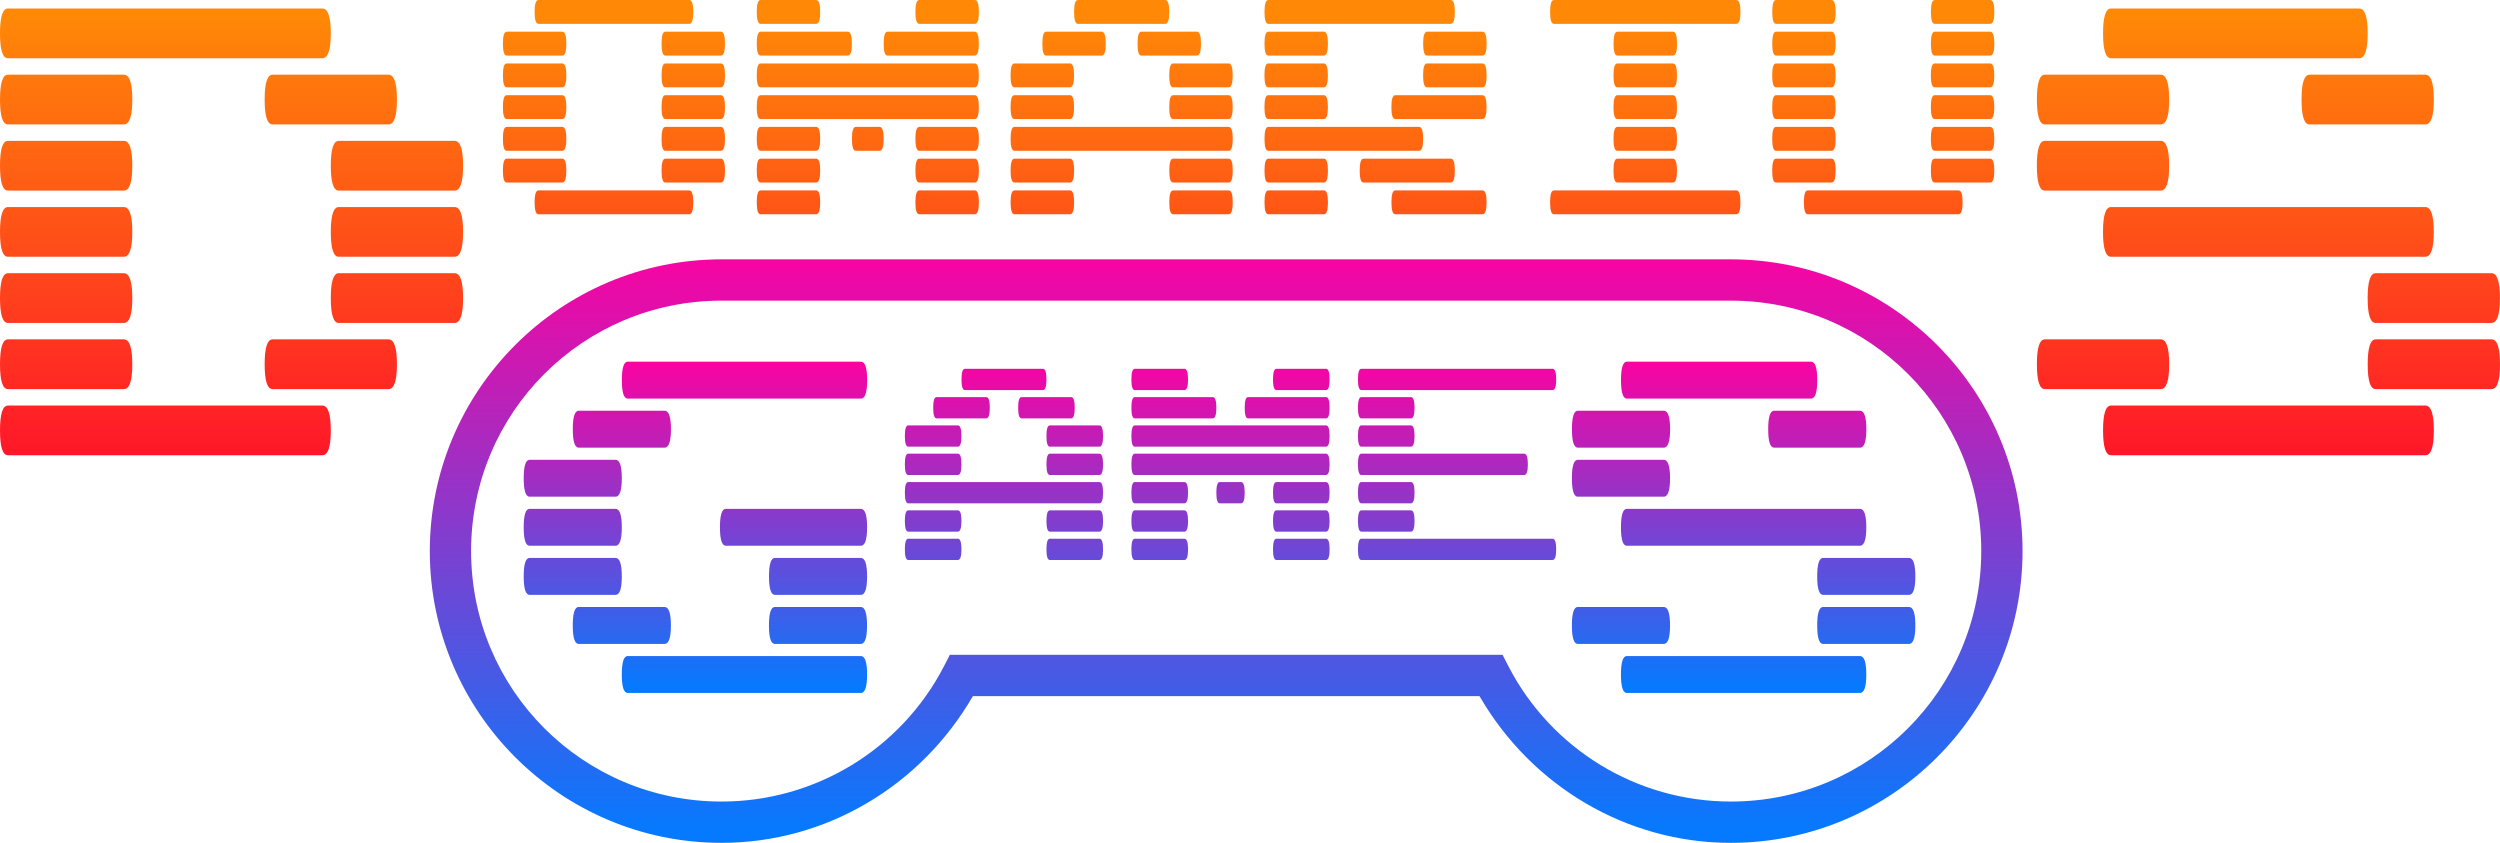 <?xml version="1.0" encoding="UTF-8" standalone="no"?>
<svg
   xmlns:osb="http://www.openswatchbook.org/uri/2009/osb"
   xmlns:dc="http://purl.org/dc/elements/1.1/"
   xmlns:cc="http://creativecommons.org/ns#"
   xmlns:rdf="http://www.w3.org/1999/02/22-rdf-syntax-ns#"
   xmlns:svg="http://www.w3.org/2000/svg"
   xmlns="http://www.w3.org/2000/svg"
   xmlns:xlink="http://www.w3.org/1999/xlink"
   xmlns:sodipodi="http://sodipodi.sourceforge.net/DTD/sodipodi-0.dtd"
   xmlns:inkscape="http://www.inkscape.org/namespaces/inkscape"
   width="50mm"
   height="16.857mm"
   viewBox="0 0 50 16.857"
   version="1.1"
   id="svg1861"
   inkscape:version="1.0.1 (3bc2e813f5, 2020-09-07)"
   sodipodi:docname="logo dark2.svg">
  <defs
     id="defs1855">
    <linearGradient
       inkscape:collect="always"
       xlink:href="#linearGradient4972"
       id="linearGradient4584"
       gradientUnits="userSpaceOnUse"
       gradientTransform="matrix(0.481,0,0,0.176,-404.132,-148.408)"
       x1="870.643"
       y1="872.1"
       x2="870.643"
       y2="937.812" />
    <linearGradient
       id="linearGradient4972"
       osb:paint="gradient">
      <stop
         style="stop-color:#f903a1;stop-opacity:1"
         offset="0"
         id="stop4968" />
      <stop
         style="stop-color:#057afe;stop-opacity:1"
         offset="1"
         id="stop4970" />
    </linearGradient>
    <linearGradient
       inkscape:collect="always"
       xlink:href="#linearGradient4972"
       id="linearGradient6448"
       gradientUnits="userSpaceOnUse"
       x1="378.884"
       y1="121.905"
       x2="378.884"
       y2="127.817"
       gradientTransform="matrix(1.1,0,0,1.1,-404.132,-126.834)" />
    <linearGradient
       inkscape:collect="always"
       xlink:href="#linearGradient4503"
       id="linearGradient6464"
       gradientUnits="userSpaceOnUse"
       gradientTransform="matrix(1.817,0,0,0.666,-126.906,-22.227)"
       x1="69.931"
       y1="47.069"
       x2="69.931"
       y2="33.891" />
    <linearGradient
       id="linearGradient4503"
       gradientTransform="scale(1.652,0.605)"
       x1="870.643"
       y1="938.362"
       x2="870.643"
       y2="872.101"
       gradientUnits="userSpaceOnUse"
       osb:paint="gradient">
      <stop
         style="stop-color:#ff1729;stop-opacity:1"
         offset="0"
         id="stop4499" />
      <stop
         style="stop-color:#ff8807;stop-opacity:1"
         offset="1"
         id="stop4501" />
    </linearGradient>
  </defs>
  <sodipodi:namedview
     id="base"
     pagecolor="#ffffff"
     bordercolor="#666666"
     borderopacity="1.0"
     inkscape:pageopacity="0.0"
     inkscape:pageshadow="2"
     inkscape:zoom="3.959798"
     inkscape:cx="101.77204"
     inkscape:cy="61.749928"
     inkscape:document-units="mm"
     inkscape:current-layer="layer1"
     inkscape:document-rotation="0"
     showgrid="false"
     inkscape:window-width="1920"
     inkscape:window-height="1134"
     inkscape:window-x="1440"
     inkscape:window-y="0"
     inkscape:window-maximized="1" />
  <g
     inkscape:label="Layer 1"
     inkscape:groupmode="layer"
     id="layer1">
    <path
       style="color:#000000;font-style:normal;font-variant:normal;font-weight:normal;font-stretch:normal;font-size:medium;line-height:normal;font-family:sans-serif;font-variant-ligatures:normal;font-variant-position:normal;font-variant-caps:normal;font-variant-numeric:normal;font-variant-alternates:normal;font-variant-east-asian:normal;font-feature-settings:normal;font-variation-settings:normal;text-indent:0;text-align:start;text-decoration:none;text-decoration-line:none;text-decoration-style:solid;text-decoration-color:#000000;letter-spacing:normal;word-spacing:normal;text-transform:none;writing-mode:lr-tb;direction:ltr;text-orientation:mixed;dominant-baseline:auto;baseline-shift:baseline;text-anchor:start;white-space:normal;shape-padding:0;shape-margin:0;inline-size:0;clip-rule:nonzero;display:inline;overflow:visible;visibility:visible;isolation:auto;mix-blend-mode:normal;color-interpolation:sRGB;color-interpolation-filters:linearRGB;solid-color:#000000;solid-opacity:1;vector-effect:none;fill:url(#linearGradient4584);fill-opacity:1;fill-rule:nonzero;stroke:none;stroke-width:0.826;stroke-linecap:butt;stroke-linejoin:miter;stroke-miterlimit:4;stroke-dasharray:none;stroke-dashoffset:0;stroke-opacity:1;color-rendering:auto;image-rendering:auto;shape-rendering:auto;text-rendering:auto;enable-background:accumulate;stop-color:#000000"
       d="m 14.431,5.187 c -3.218,-9.89e-5 -5.835,2.617 -5.835,5.835 -8.8e-5,3.218 2.617,5.835 5.835,5.835 2.089,0 3.988,-1.138 5.027,-2.935 H 29.59 c 1.038,1.796 2.937,2.935 5.026,2.935 3.218,1.1e-4 5.835,-2.617 5.835,-5.835 1.21e-4,-3.218 -2.617,-5.835 -5.835,-5.835 z m 0,0.826 h 20.185 c 2.771,-9.9e-5 5.009,2.237 5.009,5.009 8.8e-5,2.771 -2.237,5.009 -5.009,5.009 -1.875,-1.87e-4 -3.59,-1.045 -4.45,-2.711 L 30.051,13.096 H 18.997 l -0.115,0.224 c -0.86,1.666 -2.576,2.711 -4.451,2.711 -2.771,8.8e-5 -5.009,-2.237 -5.009,-5.009 -8.8e-5,-2.771 2.237,-5.009 5.009,-5.009 z"
       id="path4582" />
    <path
       sodipodi:nodetypes="sssssssssssssssssssssssssssssssssssssssssssssssssssssssssssssssssssssssssssssssssssssssssssssssssssssssssssssssssssssssssssssssssssssssssssssssssssssssssssssssssssssssssssssssssssssssssssssssssssssssssssssssssssssssssssssssssssssssssssssssssssssssssssssssssssssssssssssssssssssssssssssssssssssssssssssssssssssssssssssssssssssssssssssssssssssssssssssssssssss"
       d="m 12.555,7.234 c -0.079,0 -0.118,0.123 -0.118,0.369 0,0.246 0.039,0.369 0.118,0.369 h 4.663 c 0.084,0 0.125,-0.123 0.125,-0.369 0,-0.246 -0.041,-0.369 -0.125,-0.369 z m 19.983,0 c -0.079,0 -0.118,0.123 -0.118,0.369 0,0.246 0.039,0.369 0.118,0.369 h 3.682 c 0.084,0 0.125,-0.123 0.125,-0.369 0,-0.246 -0.041,-0.369 -0.125,-0.369 z M 19.298,7.376 c -0.045,0 -0.068,0.071 -0.068,0.213 0,0.142 0.023,0.213 0.068,0.213 h 1.559 c 0.048,0 0.072,-0.071 0.072,-0.213 0,-0.142 -0.024,-0.213 -0.072,-0.213 z m 3.398,0 c -0.045,0 -0.068,0.071 -0.068,0.213 0,0.142 0.022,0.213 0.068,0.213 h 0.992 c 0.048,0 0.073,-0.071 0.073,-0.213 0,-0.142 -0.025,-0.213 -0.073,-0.213 z m 2.832,0 c -0.045,0 -0.068,0.071 -0.068,0.213 0,0.142 0.023,0.213 0.068,0.213 h 0.992 c 0.048,0 0.072,-0.071 0.072,-0.213 0,-0.142 -0.024,-0.213 -0.072,-0.213 z m 1.699,0 c -0.045,0 -0.068,0.071 -0.068,0.213 0,0.142 0.023,0.213 0.068,0.213 h 3.824 c 0.048,0 0.073,-0.071 0.073,-0.213 0,-0.142 -0.025,-0.213 -0.073,-0.213 z M 18.732,7.942 c -0.045,0 -0.068,0.071 -0.068,0.213 0,0.142 0.023,0.213 0.068,0.213 h 0.992 c 0.048,0 0.072,-0.071 0.072,-0.213 0,-0.142 -0.024,-0.213 -0.072,-0.213 z m 1.699,0 c -0.045,0 -0.068,0.071 -0.068,0.213 0,0.142 0.023,0.213 0.068,0.213 h 0.992 c 0.048,0 0.072,-0.071 0.072,-0.213 0,-0.142 -0.024,-0.213 -0.072,-0.213 z m 2.265,0 c -0.045,0 -0.068,0.071 -0.068,0.213 0,0.142 0.022,0.213 0.068,0.213 h 1.559 c 0.048,0 0.072,-0.071 0.072,-0.213 0,-0.142 -0.024,-0.213 -0.072,-0.213 z m 2.266,0 c -0.045,0 -0.068,0.071 -0.068,0.213 0,0.142 0.023,0.213 0.068,0.213 h 1.558 c 0.048,0 0.072,-0.071 0.072,-0.213 0,-0.142 -0.024,-0.213 -0.072,-0.213 z m 2.265,0 c -0.045,0 -0.068,0.071 -0.068,0.213 0,0.142 0.023,0.213 0.068,0.213 h 0.992 c 0.048,0 0.072,-0.071 0.072,-0.213 0,-0.142 -0.024,-0.213 -0.072,-0.213 z M 11.574,8.215 c -0.079,0 -0.118,0.123 -0.118,0.369 0,0.246 0.04,0.369 0.118,0.369 h 1.719 c 0.084,0 0.126,-0.124 0.126,-0.369 0,-0.246 -0.042,-0.369 -0.126,-0.369 z m 19.983,0 c -0.079,0 -0.118,0.123 -0.118,0.369 0,0.246 0.039,0.369 0.118,0.369 h 1.719 c 0.084,0 0.126,-0.124 0.126,-0.369 0,-0.246 -0.042,-0.369 -0.126,-0.369 z m 3.925,0 c -0.079,0 -0.118,0.123 -0.118,0.369 0,0.246 0.039,0.369 0.118,0.369 h 1.719 c 0.084,0 0.126,-0.124 0.126,-0.369 0,-0.246 -0.042,-0.369 -0.126,-0.369 z M 18.165,8.508 c -0.045,0 -0.068,0.071 -0.068,0.213 0,0.142 0.023,0.213 0.068,0.213 h 0.992 c 0.048,0 0.072,-0.071 0.072,-0.213 0,-0.142 -0.024,-0.213 -0.072,-0.213 z m 2.832,0 c -0.045,0 -0.068,0.071 -0.068,0.213 0,0.142 0.023,0.213 0.068,0.213 h 0.992 c 0.048,0 0.072,-0.071 0.072,-0.213 0,-0.142 -0.024,-0.213 -0.072,-0.213 z m 1.699,0 c -0.045,0 -0.068,0.071 -0.068,0.213 0,0.142 0.022,0.213 0.068,0.213 h 3.824 c 0.048,0 0.072,-0.071 0.072,-0.213 0,-0.142 -0.024,-0.213 -0.072,-0.213 z m 4.531,0 c -0.045,0 -0.068,0.071 -0.068,0.213 0,0.142 0.023,0.213 0.068,0.213 h 0.992 c 0.048,0 0.072,-0.071 0.072,-0.213 0,-0.142 -0.024,-0.213 -0.072,-0.213 z m -9.062,0.566 c -0.045,0 -0.068,0.071 -0.068,0.213 0,0.142 0.023,0.213 0.068,0.213 h 0.992 c 0.048,0 0.072,-0.071 0.072,-0.213 0,-0.142 -0.024,-0.213 -0.072,-0.213 z m 2.832,0 c -0.045,0 -0.068,0.071 -0.068,0.213 0,0.142 0.023,0.213 0.068,0.213 h 0.992 c 0.048,0 0.072,-0.071 0.072,-0.213 0,-0.142 -0.024,-0.213 -0.072,-0.213 z m 1.699,0 c -0.045,0 -0.068,0.071 -0.068,0.213 0,0.142 0.022,0.213 0.068,0.213 h 3.824 c 0.048,0 0.072,-0.071 0.072,-0.213 0,-0.142 -0.024,-0.213 -0.072,-0.213 z m 4.531,0 c -0.045,0 -0.068,0.071 -0.068,0.213 0,0.142 0.023,0.213 0.068,0.213 h 3.258 c 0.048,0 0.072,-0.071 0.072,-0.213 0,-0.142 -0.024,-0.213 -0.072,-0.213 z M 10.592,9.196 c -0.079,0 -0.118,0.123 -0.118,0.369 0,0.246 0.039,0.369 0.118,0.369 h 1.719 c 0.084,0 0.125,-0.123 0.125,-0.369 0,-0.246 -0.041,-0.369 -0.125,-0.369 z m 20.964,0 c -0.079,0 -0.118,0.123 -0.118,0.369 0,0.246 0.039,0.369 0.118,0.369 h 1.719 c 0.084,0 0.126,-0.123 0.126,-0.369 0,-0.246 -0.042,-0.369 -0.126,-0.369 z M 18.165,9.641 c -0.045,0 -0.068,0.071 -0.068,0.213 0,0.142 0.023,0.213 0.068,0.213 h 3.824 c 0.048,0 0.072,-0.071 0.072,-0.213 0,-0.142 -0.024,-0.213 -0.072,-0.213 z m 4.531,0 c -0.045,0 -0.068,0.071 -0.068,0.213 0,0.142 0.022,0.213 0.068,0.213 h 0.992 c 0.048,0 0.073,-0.071 0.073,-0.213 0,-0.142 -0.025,-0.213 -0.073,-0.213 z m 1.699,0 c -0.045,0 -0.068,0.071 -0.068,0.213 0,0.142 0.023,0.213 0.068,0.213 h 0.426 c 0.048,0 0.073,-0.071 0.073,-0.213 0,-0.142 -0.025,-0.213 -0.073,-0.213 z m 1.133,0 c -0.045,0 -0.068,0.071 -0.068,0.213 0,0.142 0.023,0.213 0.068,0.213 h 0.992 c 0.048,0 0.072,-0.071 0.072,-0.213 0,-0.142 -0.024,-0.213 -0.072,-0.213 z m 1.699,0 c -0.045,0 -0.068,0.071 -0.068,0.213 0,0.142 0.023,0.213 0.068,0.213 h 0.992 c 0.048,0 0.072,-0.071 0.072,-0.213 0,-0.142 -0.024,-0.213 -0.072,-0.213 z M 10.592,10.177 c -0.079,0 -0.118,0.123 -0.118,0.369 0,0.246 0.039,0.369 0.118,0.369 h 1.719 c 0.084,0 0.125,-0.123 0.125,-0.369 0,-0.246 -0.041,-0.369 -0.125,-0.369 z m 3.925,0 c -0.079,0 -0.118,0.123 -0.118,0.369 0,0.246 0.039,0.369 0.118,0.369 h 2.7 c 0.084,0 0.125,-0.123 0.125,-0.369 0,-0.246 -0.041,-0.369 -0.125,-0.369 z m 18.02,0 c -0.079,0 -0.118,0.123 -0.118,0.369 0,0.246 0.039,0.369 0.118,0.369 h 4.663 c 0.084,0 0.126,-0.123 0.126,-0.369 0,-0.246 -0.042,-0.369 -0.126,-0.369 z m -14.372,0.03 c -0.045,0 -0.068,0.071 -0.068,0.213 0,0.142 0.023,0.213 0.068,0.213 h 0.992 c 0.048,0 0.072,-0.071 0.072,-0.213 0,-0.142 -0.024,-0.213 -0.072,-0.213 z m 2.832,0 c -0.045,0 -0.068,0.071 -0.068,0.213 0,0.142 0.023,0.213 0.068,0.213 h 0.992 c 0.048,0 0.072,-0.071 0.072,-0.213 0,-0.142 -0.024,-0.213 -0.072,-0.213 z m 1.699,0 c -0.045,0 -0.068,0.071 -0.068,0.213 0,0.142 0.022,0.213 0.068,0.213 h 0.992 c 0.048,0 0.073,-0.071 0.073,-0.213 0,-0.142 -0.025,-0.213 -0.073,-0.213 z m 2.832,0 c -0.045,0 -0.068,0.071 -0.068,0.213 0,0.142 0.023,0.213 0.068,0.213 h 0.992 c 0.048,0 0.072,-0.071 0.072,-0.213 0,-0.142 -0.024,-0.213 -0.072,-0.213 z m 1.699,0 c -0.045,0 -0.068,0.071 -0.068,0.213 0,0.142 0.023,0.213 0.068,0.213 h 0.992 c 0.048,0 0.072,-0.071 0.072,-0.213 0,-0.142 -0.024,-0.213 -0.072,-0.213 z m -9.062,0.567 c -0.045,0 -0.068,0.071 -0.068,0.213 0,0.142 0.023,0.213 0.068,0.213 h 0.992 c 0.048,0 0.072,-0.071 0.072,-0.213 0,-0.142 -0.024,-0.213 -0.072,-0.213 z m 2.832,0 c -0.045,0 -0.068,0.071 -0.068,0.213 0,0.142 0.023,0.213 0.068,0.213 h 0.992 c 0.048,0 0.072,-0.071 0.072,-0.213 0,-0.142 -0.024,-0.213 -0.072,-0.213 z m 1.699,0 c -0.045,0 -0.068,0.071 -0.068,0.213 0,0.142 0.022,0.213 0.068,0.213 h 0.992 c 0.048,0 0.073,-0.071 0.073,-0.213 0,-0.142 -0.025,-0.213 -0.073,-0.213 z m 2.832,0 c -0.045,0 -0.068,0.071 -0.068,0.213 0,0.142 0.023,0.213 0.068,0.213 h 0.992 c 0.048,0 0.072,-0.071 0.072,-0.213 0,-0.142 -0.024,-0.213 -0.072,-0.213 z m 1.699,0 c -0.045,0 -0.068,0.071 -0.068,0.213 0,0.142 0.023,0.213 0.068,0.213 h 3.824 c 0.048,0 0.073,-0.071 0.073,-0.213 0,-0.142 -0.025,-0.213 -0.073,-0.213 z m -16.635,0.385 c -0.079,0 -0.118,0.123 -0.118,0.369 0,0.246 0.039,0.369 0.118,0.369 h 1.719 c 0.084,0 0.125,-0.123 0.125,-0.369 0,-0.246 -0.041,-0.369 -0.125,-0.369 z m 4.906,0 c -0.079,0 -0.118,0.123 -0.118,0.369 0,0.246 0.039,0.369 0.118,0.369 h 1.719 c 0.084,0 0.125,-0.123 0.125,-0.369 0,-0.246 -0.041,-0.369 -0.125,-0.369 z m 20.964,0 c -0.079,0 -0.118,0.123 -0.118,0.369 0,0.246 0.039,0.369 0.118,0.369 h 1.719 c 0.084,0 0.126,-0.123 0.126,-0.369 0,-0.246 -0.042,-0.369 -0.126,-0.369 z m -24.889,0.981 c -0.079,0 -0.118,0.123 -0.118,0.369 0,0.246 0.04,0.369 0.118,0.369 h 1.719 c 0.084,0 0.126,-0.123 0.126,-0.369 0,-0.246 -0.042,-0.369 -0.126,-0.369 z m 3.924,0 c -0.079,0 -0.118,0.123 -0.118,0.369 0,0.246 0.039,0.369 0.118,0.369 h 1.719 c 0.084,0 0.125,-0.123 0.125,-0.369 0,-0.246 -0.041,-0.369 -0.125,-0.369 z m 16.059,0 c -0.079,0 -0.118,0.123 -0.118,0.369 0,0.246 0.039,0.369 0.118,0.369 h 1.719 c 0.084,0 0.126,-0.123 0.126,-0.369 0,-0.246 -0.042,-0.369 -0.126,-0.369 z m 4.906,0 c -0.079,0 -0.118,0.123 -0.118,0.369 0,0.246 0.039,0.369 0.118,0.369 h 1.719 c 0.084,0 0.126,-0.123 0.126,-0.369 0,-0.246 -0.042,-0.369 -0.126,-0.369 z m -23.908,0.981 c -0.079,0 -0.118,0.123 -0.118,0.369 0,0.246 0.039,0.369 0.118,0.369 h 4.663 c 0.084,0 0.125,-0.123 0.125,-0.369 0,-0.246 -0.041,-0.369 -0.125,-0.369 z m 19.983,0 c -0.079,0 -0.118,0.123 -0.118,0.369 0,0.246 0.039,0.369 0.118,0.369 h 4.663 c 0.084,0 0.126,-0.123 0.126,-0.369 0,-0.246 -0.042,-0.369 -0.126,-0.369 z"
       style="font-style:normal;font-variant:normal;font-weight:normal;font-stretch:normal;font-size:4.716px;line-height:1.25;font-family:'Arcade Interlaced';-inkscape-font-specification:'Arcade Interlaced';fill:url(#linearGradient6448);fill-opacity:1;stroke-width:0.13"
       id="path6614" />
    <path
       sodipodi:nodetypes="ssssssssssssssssssssssssssssssssssssssssssssssssssssssssssssssssssssssssssssssssssssssssssssssssssssssssssssssssssssssssssssssssssssssssssssssssssssssssssssssssssssssssssssssssssssssssssssssssssssssssssssssssssssssssssssssssssssssssssssssssssssssssssssssssssssssssssssssssssssssssssssssssssssssssssssssssssssssssssssssssssssssssssssssssssssssssssssssssssssssssssssssssssssssssssssssssssssssssssssssssssssssssssssssssssssssssssssssssssssssssssssssssssssssssssssssssssssssssssssssssssssssssssssssssssssssssssssssssssssssssssssssssssssssssssssssssssssssssssssssssssssssssssssssssssssssssssssssssssssssssssssssssssssssssssssssssssssss"
       d="m 10.769,2.806052e-7 c -0.051,0 -0.077,0.08 -0.077,0.239 0,0.159 0.026,0.238 0.077,0.238 h 3.016 c 0.054,0 0.081,-0.079 0.081,-0.238 0,-0.159 -0.027,-0.239 -0.081,-0.239 z m 4.442,0 c -0.051,0 -0.076,0.08 -0.076,0.239 0,0.159 0.025,0.238 0.076,0.238 h 1.112 c 0.054,0 0.081,-0.079 0.081,-0.238 0,-0.159 -0.027,-0.239 -0.081,-0.239 z m 3.174,0 c -0.051,0 -0.077,0.08 -0.077,0.239 0,0.159 0.026,0.238 0.077,0.238 h 1.112 c 0.054,0 0.081,-0.079 0.081,-0.238 0,-0.159 -0.027,-0.239 -0.081,-0.239 z m 3.173,0 c -0.051,0 -0.076,0.08 -0.076,0.239 0,0.159 0.025,0.238 0.076,0.238 h 1.746 c 0.054,0 0.081,-0.079 0.081,-0.238 0,-0.159 -0.027,-0.239 -0.081,-0.239 z m 3.808,0 c -0.051,0 -0.076,0.08 -0.076,0.239 0,0.159 0.025,0.238 0.076,0.238 h 3.65 c 0.054,0 0.081,-0.079 0.081,-0.238 0,-0.159 -0.027,-0.239 -0.081,-0.239 z m 5.712,0 c -0.051,0 -0.076,0.08 -0.076,0.239 0,0.159 0.025,0.238 0.076,0.238 h 3.65 c 0.054,0 0.081,-0.079 0.081,-0.238 0,-0.159 -0.027,-0.239 -0.081,-0.239 z m 4.443,0 c -0.051,0 -0.076,0.08 -0.076,0.239 0,0.159 0.025,0.238 0.076,0.238 h 1.112 c 0.054,0 0.081,-0.079 0.081,-0.238 C 36.713,0.08 36.685,2.806052e-7 36.631,2.806052e-7 Z m 3.173,0 c -0.051,0 -0.076,0.08 -0.076,0.239 0,0.159 0.025,0.238 0.076,0.238 h 1.112 c 0.054,0 0.081,-0.079 0.081,-0.238 0,-0.159 -0.027,-0.239 -0.081,-0.239 z M 0.159,0.17 c -0.106,0 -0.159,0.166 -0.159,0.498 0,0.332 0.053,0.497 0.159,0.497 H 6.447 c 0.113,0 0.169,-0.166 0.169,-0.497 0,-0.332 -0.057,-0.498 -0.169,-0.498 z m 42.061,0 c -0.106,0 -0.159,0.166 -0.159,0.498 0,0.332 0.053,0.497 0.159,0.497 h 4.965 c 0.113,0 0.169,-0.166 0.169,-0.497 0,-0.332 -0.057,-0.498 -0.169,-0.498 z M 10.134,0.634 c -0.051,0 -0.076,0.08 -0.076,0.239 0,0.159 0.025,0.239 0.076,0.239 h 1.112 c 0.054,0 0.081,-0.08 0.081,-0.239 0,-0.159 -0.027,-0.239 -0.081,-0.239 z m 3.173,0 c -0.051,0 -0.076,0.08 -0.076,0.239 0,0.159 0.025,0.239 0.076,0.239 h 1.112 c 0.054,0 0.081,-0.08 0.081,-0.239 0,-0.159 -0.027,-0.239 -0.081,-0.239 z m 1.904,0 c -0.051,0 -0.076,0.08 -0.076,0.239 0,0.159 0.025,0.239 0.076,0.239 h 1.746 c 0.054,0 0.081,-0.08 0.081,-0.239 0,-0.159 -0.027,-0.239 -0.081,-0.239 z m 2.539,0 c -0.051,0 -0.076,0.08 -0.076,0.239 0,0.159 0.025,0.239 0.076,0.239 h 1.746 c 0.054,0 0.081,-0.08 0.081,-0.239 0,-0.159 -0.027,-0.239 -0.081,-0.239 z m 3.173,0 c -0.051,0 -0.076,0.08 -0.076,0.239 0,0.159 0.025,0.239 0.076,0.239 h 1.112 c 0.054,0 0.081,-0.08 0.081,-0.239 0,-0.159 -0.027,-0.239 -0.081,-0.239 z m 1.904,0 c -0.051,0 -0.076,0.08 -0.076,0.239 0,0.159 0.025,0.239 0.076,0.239 h 1.112 c 0.054,0 0.081,-0.08 0.081,-0.239 0,-0.159 -0.027,-0.239 -0.081,-0.239 z m 2.539,0 c -0.051,0 -0.076,0.08 -0.076,0.239 0,0.159 0.025,0.239 0.076,0.239 h 1.112 c 0.054,0 0.081,-0.08 0.081,-0.239 0,-0.159 -0.027,-0.239 -0.081,-0.239 z m 3.174,0 c -0.051,0 -0.077,0.08 -0.077,0.239 0,0.159 0.026,0.239 0.077,0.239 h 1.112 c 0.054,0 0.081,-0.08 0.081,-0.239 0,-0.159 -0.027,-0.239 -0.081,-0.239 z m 3.808,0 c -0.051,0 -0.077,0.08 -0.077,0.239 0,0.159 0.026,0.239 0.077,0.239 h 1.112 c 0.054,0 0.081,-0.08 0.081,-0.239 0,-0.159 -0.027,-0.239 -0.081,-0.239 z m 3.173,0 c -0.051,0 -0.076,0.08 -0.076,0.239 0,0.159 0.025,0.239 0.076,0.239 h 1.112 c 0.054,0 0.081,-0.08 0.081,-0.239 0,-0.159 -0.027,-0.239 -0.081,-0.239 z m 3.173,0 c -0.051,0 -0.076,0.08 -0.076,0.239 0,0.159 0.025,0.239 0.076,0.239 h 1.112 c 0.054,0 0.081,-0.08 0.081,-0.239 0,-0.159 -0.027,-0.239 -0.081,-0.239 z M 10.134,1.269 c -0.051,0 -0.076,0.08 -0.076,0.239 0,0.159 0.025,0.239 0.076,0.239 h 1.112 c 0.054,0 0.081,-0.08 0.081,-0.239 0,-0.159 -0.027,-0.239 -0.081,-0.239 z m 3.173,0 c -0.051,0 -0.076,0.08 -0.076,0.239 0,0.159 0.025,0.239 0.076,0.239 h 1.112 c 0.054,0 0.081,-0.08 0.081,-0.239 0,-0.159 -0.027,-0.239 -0.081,-0.239 z m 1.904,0 c -0.051,0 -0.076,0.08 -0.076,0.239 0,0.159 0.025,0.239 0.076,0.239 h 4.285 c 0.054,0 0.081,-0.08 0.081,-0.239 0,-0.159 -0.027,-0.239 -0.081,-0.239 z m 5.077,0 c -0.051,0 -0.077,0.08 -0.077,0.239 0,0.159 0.026,0.239 0.077,0.239 h 1.112 c 0.054,0 0.081,-0.08 0.081,-0.239 0,-0.159 -0.027,-0.239 -0.081,-0.239 z m 3.173,0 c -0.051,0 -0.076,0.08 -0.076,0.239 0,0.159 0.025,0.239 0.076,0.239 h 1.112 c 0.054,0 0.081,-0.08 0.081,-0.239 0,-0.159 -0.027,-0.239 -0.081,-0.239 z m 1.904,0 c -0.051,0 -0.076,0.08 -0.076,0.239 0,0.159 0.025,0.239 0.076,0.239 h 1.112 c 0.054,0 0.081,-0.08 0.081,-0.239 0,-0.159 -0.027,-0.239 -0.081,-0.239 z m 3.174,0 c -0.051,0 -0.077,0.08 -0.077,0.239 0,0.159 0.026,0.239 0.077,0.239 h 1.112 c 0.054,0 0.081,-0.08 0.081,-0.239 0,-0.159 -0.027,-0.239 -0.081,-0.239 z m 3.808,0 c -0.051,0 -0.077,0.08 -0.077,0.239 0,0.159 0.026,0.239 0.077,0.239 h 1.112 c 0.054,0 0.081,-0.08 0.081,-0.239 0,-0.159 -0.027,-0.239 -0.081,-0.239 z m 3.173,0 c -0.051,0 -0.076,0.08 -0.076,0.239 0,0.159 0.025,0.239 0.076,0.239 h 1.112 c 0.054,0 0.081,-0.08 0.081,-0.239 0,-0.159 -0.027,-0.239 -0.081,-0.239 z m 3.173,0 c -0.051,0 -0.076,0.08 -0.076,0.239 0,0.159 0.025,0.239 0.076,0.239 h 1.112 c 0.054,0 0.081,-0.08 0.081,-0.239 0,-0.159 -0.027,-0.239 -0.081,-0.239 z M 0.159,1.494 c -0.106,0 -0.159,0.166 -0.159,0.497 0,0.332 0.053,0.497 0.159,0.497 H 2.477 c 0.113,0 0.169,-0.166 0.169,-0.497 0,-0.332 -0.056,-0.497 -0.169,-0.497 z m 5.293,0 c -0.106,0 -0.159,0.166 -0.159,0.497 0,0.332 0.053,0.497 0.159,0.497 H 7.77 c 0.113,0 0.169,-0.166 0.169,-0.497 0,-0.332 -0.057,-0.497 -0.169,-0.497 z m 35.445,0 c -0.106,0 -0.159,0.166 -0.159,0.497 0,0.332 0.053,0.497 0.159,0.497 h 2.318 c 0.113,0 0.169,-0.166 0.169,-0.497 0,-0.332 -0.056,-0.497 -0.169,-0.497 z m 5.293,0 c -0.106,0 -0.159,0.166 -0.159,0.497 0,0.332 0.053,0.497 0.159,0.497 h 2.318 c 0.113,0 0.169,-0.166 0.169,-0.497 0,-0.332 -0.057,-0.497 -0.169,-0.497 z M 10.134,1.904 c -0.051,0 -0.076,0.08 -0.076,0.239 0,0.159 0.025,0.238 0.076,0.238 h 1.112 c 0.054,0 0.081,-0.079 0.081,-0.238 0,-0.159 -0.027,-0.239 -0.081,-0.239 z m 3.173,0 c -0.051,0 -0.076,0.08 -0.076,0.239 0,0.159 0.025,0.238 0.076,0.238 h 1.112 c 0.054,0 0.081,-0.079 0.081,-0.238 0,-0.159 -0.027,-0.239 -0.081,-0.239 z m 1.904,0 c -0.051,0 -0.076,0.08 -0.076,0.239 0,0.159 0.025,0.238 0.076,0.238 h 4.285 c 0.054,0 0.081,-0.079 0.081,-0.238 0,-0.159 -0.027,-0.239 -0.081,-0.239 z m 5.077,0 c -0.051,0 -0.077,0.08 -0.077,0.239 0,0.159 0.026,0.238 0.077,0.238 h 1.112 c 0.054,0 0.081,-0.079 0.081,-0.238 0,-0.159 -0.027,-0.239 -0.081,-0.239 z m 3.173,0 c -0.051,0 -0.076,0.08 -0.076,0.239 0,0.159 0.025,0.238 0.076,0.238 h 1.112 c 0.054,0 0.081,-0.079 0.081,-0.238 0,-0.159 -0.027,-0.239 -0.081,-0.239 z m 1.904,0 c -0.051,0 -0.076,0.08 -0.076,0.239 0,0.159 0.025,0.238 0.076,0.238 h 1.112 c 0.054,0 0.081,-0.079 0.081,-0.238 0,-0.159 -0.027,-0.239 -0.081,-0.239 z m 2.539,0 c -0.051,0 -0.076,0.08 -0.076,0.239 0,0.159 0.025,0.238 0.076,0.238 h 1.746 c 0.054,0 0.081,-0.079 0.081,-0.238 0,-0.159 -0.027,-0.239 -0.081,-0.239 z m 4.443,0 c -0.051,0 -0.077,0.08 -0.077,0.239 0,0.159 0.026,0.238 0.077,0.238 h 1.112 c 0.054,0 0.081,-0.079 0.081,-0.238 0,-0.159 -0.027,-0.239 -0.081,-0.239 z m 3.173,0 c -0.051,0 -0.076,0.08 -0.076,0.239 0,0.159 0.025,0.238 0.076,0.238 h 1.112 c 0.054,0 0.081,-0.079 0.081,-0.238 0,-0.159 -0.027,-0.239 -0.081,-0.239 z m 3.173,0 c -0.051,0 -0.076,0.08 -0.076,0.239 0,0.159 0.025,0.238 0.076,0.238 h 1.112 c 0.054,0 0.081,-0.079 0.081,-0.238 0,-0.159 -0.027,-0.239 -0.081,-0.239 z M 10.134,2.538 c -0.051,0 -0.076,0.08 -0.076,0.239 0,0.159 0.025,0.239 0.076,0.239 h 1.112 c 0.054,0 0.081,-0.08 0.081,-0.239 0,-0.159 -0.027,-0.239 -0.081,-0.239 z m 3.173,0 c -0.051,0 -0.076,0.08 -0.076,0.239 0,0.159 0.025,0.239 0.076,0.239 h 1.112 c 0.054,0 0.081,-0.08 0.081,-0.239 0,-0.159 -0.027,-0.239 -0.081,-0.239 z m 1.904,0 c -0.051,0 -0.076,0.08 -0.076,0.239 0,0.159 0.025,0.239 0.076,0.239 h 1.112 c 0.054,0 0.081,-0.08 0.081,-0.239 0,-0.159 -0.027,-0.239 -0.081,-0.239 z m 1.904,0 c -0.051,0 -0.076,0.08 -0.076,0.239 0,0.159 0.025,0.239 0.076,0.239 h 0.477 c 0.054,0 0.081,-0.08 0.081,-0.239 0,-0.159 -0.027,-0.239 -0.081,-0.239 z m 1.27,0 c -0.051,0 -0.077,0.08 -0.077,0.239 0,0.159 0.026,0.239 0.077,0.239 h 1.112 c 0.054,0 0.081,-0.08 0.081,-0.239 0,-0.159 -0.027,-0.239 -0.081,-0.239 z m 1.904,0 c -0.051,0 -0.077,0.08 -0.077,0.239 0,0.159 0.026,0.239 0.077,0.239 h 4.285 c 0.054,0 0.081,-0.08 0.081,-0.239 0,-0.159 -0.027,-0.239 -0.081,-0.239 z m 5.077,0 c -0.051,0 -0.076,0.08 -0.076,0.239 0,0.159 0.025,0.239 0.076,0.239 h 3.016 c 0.054,0 0.081,-0.08 0.081,-0.239 0,-0.159 -0.027,-0.239 -0.081,-0.239 z m 6.981,0 c -0.051,0 -0.077,0.08 -0.077,0.239 0,0.159 0.026,0.239 0.077,0.239 h 1.112 c 0.054,0 0.081,-0.08 0.081,-0.239 0,-0.159 -0.027,-0.239 -0.081,-0.239 z m 3.173,0 c -0.051,0 -0.076,0.08 -0.076,0.239 0,0.159 0.025,0.239 0.076,0.239 h 1.112 c 0.054,0 0.081,-0.08 0.081,-0.239 0,-0.159 -0.027,-0.239 -0.081,-0.239 z m 3.173,0 c -0.051,0 -0.076,0.08 -0.076,0.239 0,0.159 0.025,0.239 0.076,0.239 h 1.112 c 0.054,0 0.081,-0.08 0.081,-0.239 0,-0.159 -0.027,-0.239 -0.081,-0.239 z M 0.159,2.817 c -0.106,0 -0.159,0.166 -0.159,0.497 0,0.332 0.053,0.498 0.159,0.498 H 2.477 c 0.113,0 0.169,-0.166 0.169,-0.498 0,-0.332 -0.056,-0.497 -0.169,-0.497 z m 6.616,0 c -0.106,0 -0.159,0.166 -0.159,0.497 0,0.332 0.053,0.498 0.159,0.498 h 2.318 c 0.113,0 0.169,-0.166 0.169,-0.498 0,-0.332 -0.056,-0.497 -0.169,-0.497 z m 34.121,0 c -0.106,0 -0.159,0.166 -0.159,0.497 0,0.332 0.053,0.498 0.159,0.498 h 2.318 c 0.113,0 0.169,-0.166 0.169,-0.498 0,-0.332 -0.056,-0.497 -0.169,-0.497 z M 10.134,3.173 c -0.051,0 -0.076,0.08 -0.076,0.239 0,0.159 0.025,0.239 0.076,0.239 h 1.112 c 0.054,0 0.081,-0.08 0.081,-0.239 0,-0.159 -0.027,-0.239 -0.081,-0.239 z m 3.173,0 c -0.051,0 -0.076,0.08 -0.076,0.239 0,0.159 0.025,0.239 0.076,0.239 h 1.112 c 0.054,0 0.081,-0.08 0.081,-0.239 0,-0.159 -0.027,-0.239 -0.081,-0.239 z m 1.904,0 c -0.051,0 -0.076,0.08 -0.076,0.239 0,0.159 0.025,0.239 0.076,0.239 h 1.112 c 0.054,0 0.081,-0.08 0.081,-0.239 0,-0.159 -0.027,-0.239 -0.081,-0.239 z m 3.174,0 c -0.051,0 -0.077,0.08 -0.077,0.239 0,0.159 0.026,0.239 0.077,0.239 h 1.112 c 0.054,0 0.081,-0.08 0.081,-0.239 0,-0.159 -0.027,-0.239 -0.081,-0.239 z m 1.904,0 c -0.051,0 -0.077,0.08 -0.077,0.239 0,0.159 0.026,0.239 0.077,0.239 h 1.112 c 0.054,0 0.081,-0.08 0.081,-0.239 0,-0.159 -0.027,-0.239 -0.081,-0.239 z m 3.173,0 c -0.051,0 -0.076,0.08 -0.076,0.239 0,0.159 0.025,0.239 0.076,0.239 h 1.112 c 0.054,0 0.081,-0.08 0.081,-0.239 0,-0.159 -0.027,-0.239 -0.081,-0.239 z m 1.904,0 c -0.051,0 -0.076,0.08 -0.076,0.239 0,0.159 0.025,0.239 0.076,0.239 h 1.112 c 0.054,0 0.081,-0.08 0.081,-0.239 0,-0.159 -0.027,-0.239 -0.081,-0.239 z m 1.904,0 c -0.051,0 -0.076,0.08 -0.076,0.239 0,0.159 0.025,0.239 0.076,0.239 h 1.746 c 0.054,0 0.081,-0.08 0.081,-0.239 0,-0.159 -0.027,-0.239 -0.081,-0.239 z m 5.077,0 c -0.051,0 -0.077,0.08 -0.077,0.239 0,0.159 0.026,0.239 0.077,0.239 h 1.112 c 0.054,0 0.081,-0.08 0.081,-0.239 0,-0.159 -0.027,-0.239 -0.081,-0.239 z m 3.173,0 c -0.051,0 -0.076,0.08 -0.076,0.239 0,0.159 0.025,0.239 0.076,0.239 h 1.112 c 0.054,0 0.081,-0.08 0.081,-0.239 0,-0.159 -0.027,-0.239 -0.081,-0.239 z m 3.173,0 c -0.051,0 -0.076,0.08 -0.076,0.239 0,0.159 0.025,0.239 0.076,0.239 h 1.112 c 0.054,0 0.081,-0.08 0.081,-0.239 0,-0.159 -0.027,-0.239 -0.081,-0.239 z M 10.769,3.808 c -0.051,0 -0.077,0.08 -0.077,0.239 0,0.159 0.026,0.238 0.077,0.238 h 3.016 c 0.054,0 0.081,-0.079 0.081,-0.238 0,-0.159 -0.027,-0.239 -0.081,-0.239 z m 4.442,0 c -0.051,0 -0.076,0.08 -0.076,0.239 0,0.159 0.025,0.238 0.076,0.238 h 1.112 c 0.054,0 0.081,-0.079 0.081,-0.238 0,-0.159 -0.027,-0.239 -0.081,-0.239 z m 3.174,0 c -0.051,0 -0.077,0.08 -0.077,0.239 0,0.159 0.026,0.238 0.077,0.238 h 1.112 c 0.054,0 0.081,-0.079 0.081,-0.238 0,-0.159 -0.027,-0.239 -0.081,-0.239 z m 1.904,0 c -0.051,0 -0.077,0.08 -0.077,0.239 0,0.159 0.026,0.238 0.077,0.238 h 1.112 c 0.054,0 0.081,-0.079 0.081,-0.238 0,-0.159 -0.027,-0.239 -0.081,-0.239 z m 3.173,0 c -0.051,0 -0.076,0.08 -0.076,0.239 0,0.159 0.025,0.238 0.076,0.238 h 1.112 c 0.054,0 0.081,-0.079 0.081,-0.238 0,-0.159 -0.027,-0.239 -0.081,-0.239 z m 1.904,0 c -0.051,0 -0.076,0.08 -0.076,0.239 0,0.159 0.025,0.238 0.076,0.238 h 1.112 c 0.054,0 0.081,-0.079 0.081,-0.238 0,-0.159 -0.027,-0.239 -0.081,-0.239 z m 2.539,0 c -0.051,0 -0.076,0.08 -0.076,0.239 0,0.159 0.025,0.238 0.076,0.238 h 1.746 c 0.054,0 0.081,-0.079 0.081,-0.238 0,-0.159 -0.027,-0.239 -0.081,-0.239 z m 3.173,0 c -0.051,0 -0.076,0.08 -0.076,0.239 0,0.159 0.025,0.238 0.076,0.238 h 3.65 c 0.054,0 0.081,-0.079 0.081,-0.238 0,-0.159 -0.027,-0.239 -0.081,-0.239 z m 5.077,0 c -0.051,0 -0.077,0.08 -0.077,0.239 0,0.159 0.026,0.238 0.077,0.238 h 3.016 c 0.054,0 0.081,-0.079 0.081,-0.238 0,-0.159 -0.027,-0.239 -0.081,-0.239 z M 0.159,4.141 c -0.106,0 -0.159,0.166 -0.159,0.497 0,0.332 0.053,0.497 0.159,0.497 H 2.477 c 0.113,0 0.169,-0.166 0.169,-0.497 0,-0.332 -0.056,-0.497 -0.169,-0.497 z m 6.616,0 c -0.106,0 -0.159,0.166 -0.159,0.497 0,0.332 0.053,0.497 0.159,0.497 h 2.318 c 0.113,0 0.169,-0.166 0.169,-0.497 0,-0.332 -0.056,-0.497 -0.169,-0.497 z m 35.444,0 c -0.106,0 -0.159,0.166 -0.159,0.497 0,0.332 0.053,0.497 0.159,0.497 h 6.288 c 0.113,0 0.169,-0.166 0.169,-0.497 0,-0.332 -0.057,-0.497 -0.169,-0.497 z M 0.159,5.464 c -0.106,0 -0.159,0.166 -0.159,0.497 0,0.332 0.053,0.498 0.159,0.498 H 2.477 c 0.113,0 0.169,-0.166 0.169,-0.498 0,-0.332 -0.056,-0.497 -0.169,-0.497 z m 6.616,0 c -0.106,0 -0.159,0.166 -0.159,0.497 0,0.332 0.053,0.498 0.159,0.498 h 2.318 c 0.113,0 0.169,-0.166 0.169,-0.498 0,-0.332 -0.056,-0.497 -0.169,-0.497 z m 40.737,0 c -0.106,0 -0.159,0.166 -0.159,0.497 0,0.332 0.053,0.498 0.159,0.498 h 2.318 c 0.113,0 0.169,-0.166 0.169,-0.498 0,-0.332 -0.056,-0.497 -0.169,-0.497 z M 0.159,6.787 c -0.106,0 -0.159,0.166 -0.159,0.498 0,0.332 0.053,0.497 0.159,0.497 H 2.477 c 0.113,0 0.169,-0.166 0.169,-0.497 0,-0.332 -0.056,-0.498 -0.169,-0.498 z m 5.293,0 c -0.106,0 -0.159,0.166 -0.159,0.498 0,0.332 0.053,0.497 0.159,0.497 H 7.77 c 0.113,0 0.169,-0.166 0.169,-0.497 0,-0.332 -0.057,-0.498 -0.169,-0.498 z m 35.445,0 c -0.106,0 -0.159,0.166 -0.159,0.498 0,0.332 0.053,0.497 0.159,0.497 h 2.318 c 0.113,0 0.169,-0.166 0.169,-0.497 0,-0.332 -0.056,-0.498 -0.169,-0.498 z m 6.616,0 c -0.106,0 -0.159,0.166 -0.159,0.498 0,0.332 0.053,0.497 0.159,0.497 h 2.318 c 0.113,0 0.169,-0.166 0.169,-0.497 0,-0.332 -0.056,-0.498 -0.169,-0.498 z M 0.159,8.111 c -0.106,0 -0.159,0.166 -0.159,0.497 0,0.332 0.053,0.497 0.159,0.497 H 6.447 c 0.113,0 0.169,-0.166 0.169,-0.497 0,-0.332 -0.057,-0.497 -0.169,-0.497 z m 42.061,0 c -0.106,0 -0.159,0.166 -0.159,0.497 0,0.332 0.053,0.497 0.159,0.497 h 6.288 c 0.113,0 0.169,-0.166 0.169,-0.497 0,-0.332 -0.057,-0.497 -0.169,-0.497 z"
       style="font-style:normal;font-variant:normal;font-weight:normal;font-stretch:normal;font-size:4.716px;line-height:1.25;font-family:'Arcade Interlaced';-inkscape-font-specification:'Arcade Interlaced';fill:url(#linearGradient6464);fill-opacity:1;stroke-width:0.13"
       id="path6616" />
  </g>
</svg>
